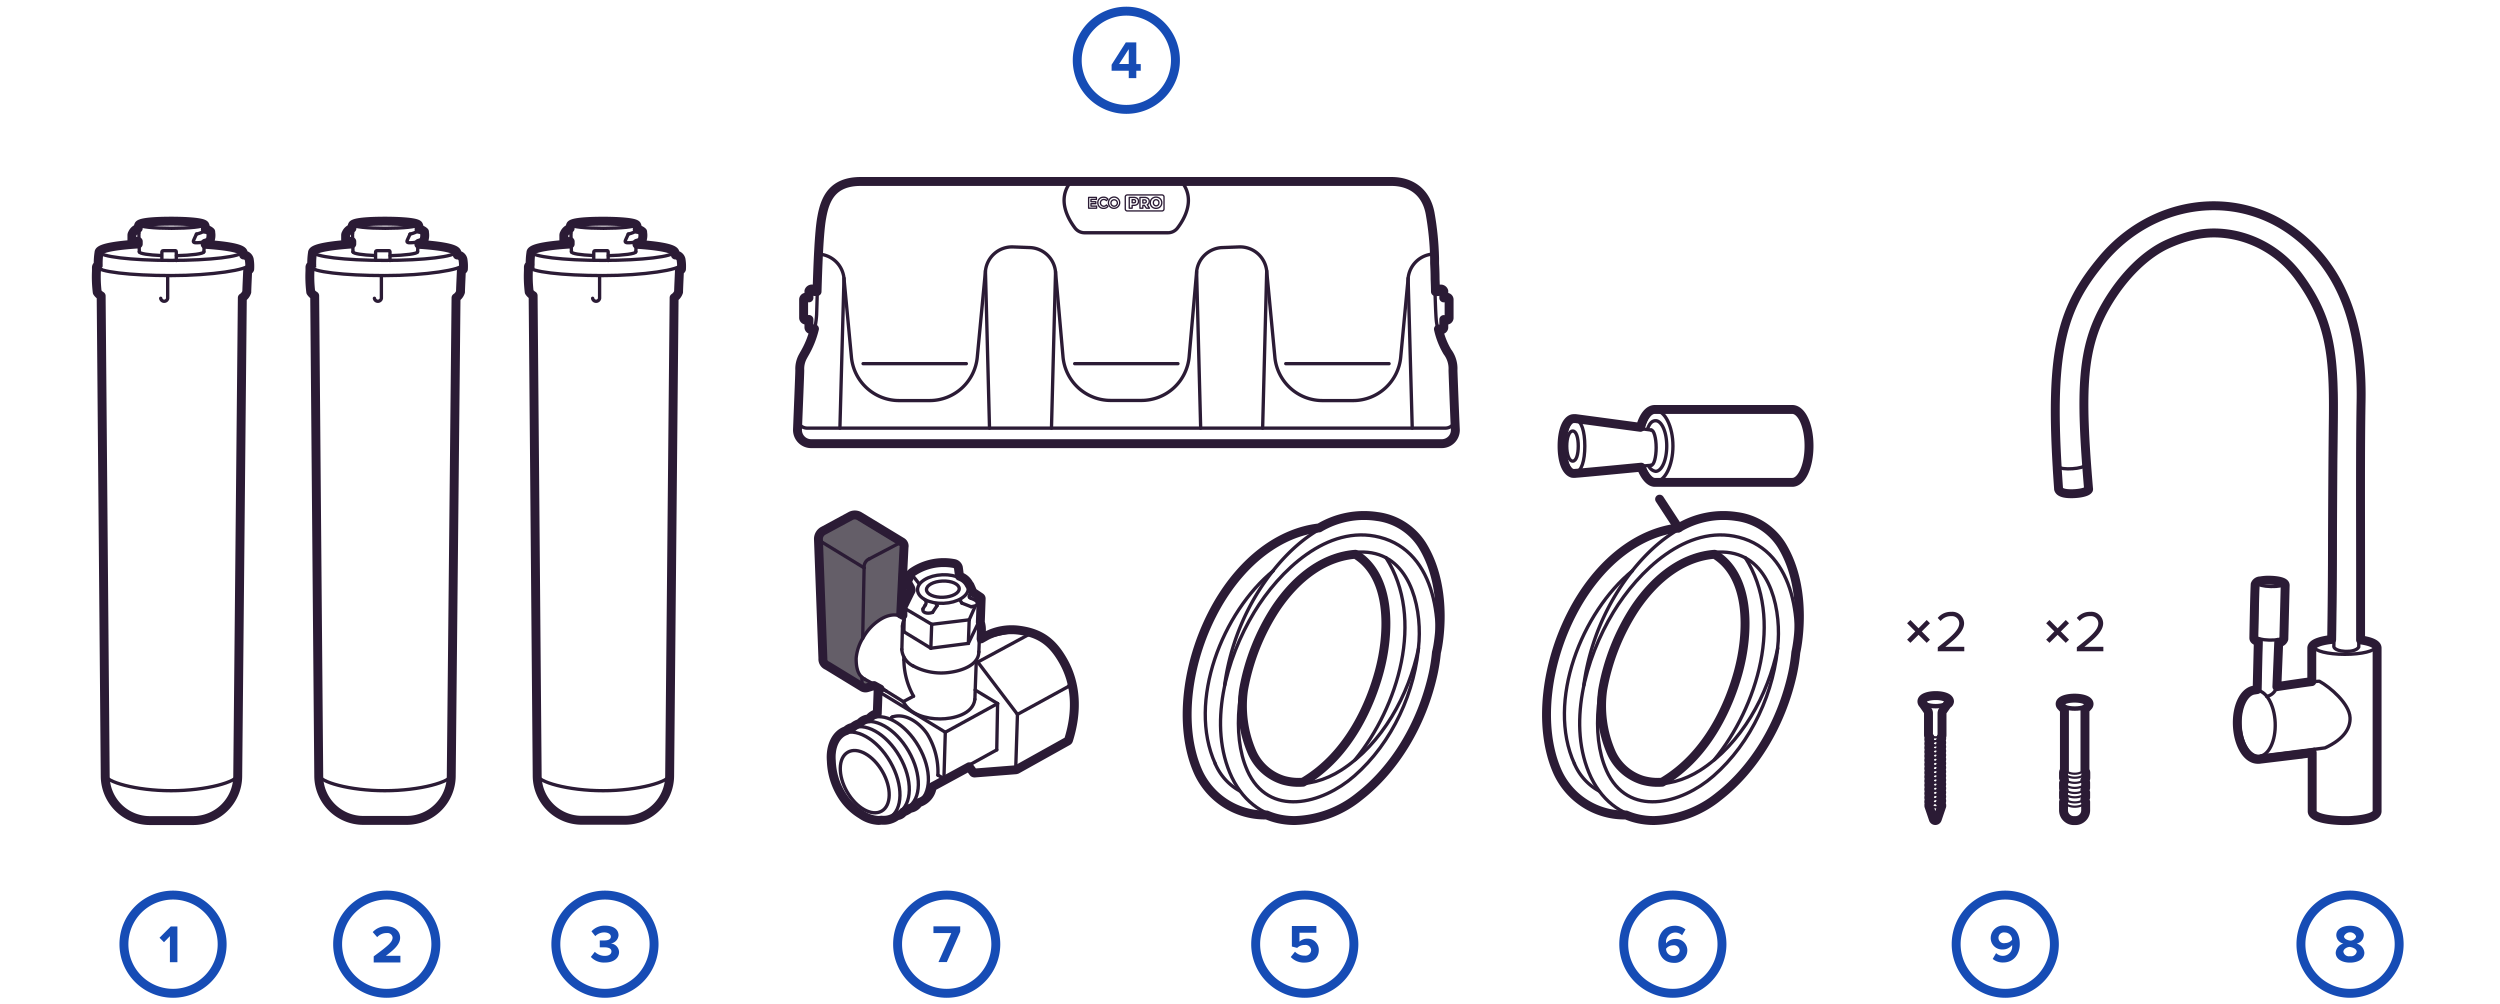 <svg id="Layer_3" data-name="Layer 3" xmlns="http://www.w3.org/2000/svg" viewBox="0 0 560 225"><defs><style>.cls-1,.cls-2,.cls-4,.cls-5,.cls-7{fill:none;stroke:#2b1b35;stroke-linecap:round;stroke-linejoin:round;}.cls-1{stroke-width:0.75px;}.cls-2{stroke-width:2px;}.cls-3{fill:#164cb5;}.cls-4{stroke-width:0.5px;}.cls-6{fill:#2b1b35;}.cls-7{stroke-width:0.3px;}.cls-8{fill:#645e68;}</style></defs><title>Complectation_big_560</title><path class="cls-1" d="M513.79,60.39c6.84,9.3,9.6,17.58,9.41,32.86-0.22,18.1-.19,41.5-0.42,51.62,0.27,1.21,4.72,1.53,5.58.09,0.17-6-.18-38.58.14-55.37,0.25-13.05-2.19-28.13-15-37.63-13.52-10-31.74-6.74-42.08,5.64"/><path class="cls-1" d="M511.34,142.78l0.3-12"/><path class="cls-1" d="M505.7,130.63c-0.14,2.65-.3,12-0.3,12"/><path class="cls-1" d="M528.39,143.34c2.22,0.28,3.74.86,3.74,1.52,0,0.94-3.08,1.71-6.88,1.71s-6.88-.77-6.88-1.71c0-.73,1.84-1.35,4.44-1.6"/><ellipse class="cls-1" cx="505.67" cy="162.04" rx="3.97" ry="7.39" transform="translate(-6.51 21.94) rotate(-2.47)"/><ellipse class="cls-1" cx="508.67" cy="130.7" rx="0.67" ry="2.97" transform="translate(365.16 635.91) rotate(-88.55)"/><path class="cls-1" d="M511.34,142.78c0,0.37-1.35.64-3,.6s-3-.38-3-0.75"/><path class="cls-1" d="M506.12,154.52l-1.16.19"/><path class="cls-1" d="M506.47,169.36l14.33-1.83c4.36-2,5.71-4.53,5.61-6.78-0.14-3.14-4.48-6.84-6.87-8.15-0.57-.05-5.84.73-9.78,1.34"/><line class="cls-1" x1="506.39" y1="143.25" x2="506.12" y2="154.76"/><path class="cls-1" d="M510.2,143.25l-0.46,11.24a2.86,2.86,0,0,1-2,1.51"/><line class="cls-1" x1="532.14" y1="144.86" x2="532.14" y2="181.39"/><line class="cls-1" x1="518.37" y1="167.84" x2="518.37" y2="181.39"/><line class="cls-1" x1="518.37" y1="144.86" x2="518.37" y2="152.7"/><path class="cls-1" d="M461.19,104.56c0.42,0.81,5.64.5,6-.45"/><path class="cls-2" d="M528.77,143.34c0-3.37,0-9.34,0-16.53,0-12.1-.07-27.15.11-36.89,0.33-17.72-4.64-30.14-15.2-37.95-13.26-9.8-31.74-7.11-42.86,6.27-8.8,10.58-11.63,19.66-10,46.62a0.36,0.36,0,0,0,0,.1c0.09,1.45.19,2.95,0.3,4.51a0.42,0.42,0,0,0,0,.06c0.13,0.53.7,0.87,1.71,1,1.6,0.22,4.61-.1,5-0.87a0.38,0.38,0,0,0,0-.22c-1.88-22.11-1.56-31.66,4-41.19,3.8-6.49,8.89-11.49,14-13.71,5.42-2.37,9.9-2.91,15-1.81a24,24,0,0,1,14,9.12c7,9.48,8,17.11,7.84,31.72-0.1,8.27-.15,17.46-0.19,26.35,0,9.06-.09,17.67-0.19,23.32-1.57.17-4.45,0.67-4.45,1.95v7.49c-1.86.23-5,.7-7.82,1.13l0.41-9.88a1.19,1.19,0,0,0,1.15-.81h0l0.3-12h0a0.59,0.59,0,0,0-.18-0.43c-0.46-.48-1.93-0.69-3.16-0.72a10.15,10.15,0,0,0-2.19.15,1.26,1.26,0,0,0-1.19.79v0h0c-0.14,2.64-.3,11.86-0.3,12h0a0.59,0.59,0,0,0,.18.42,1.9,1.9,0,0,0,.82.41l-0.26,10.73-0.8.13c-2.24.44-3.81,3.79-3.63,7.91,0.19,4.29,2.19,7.58,4.58,7.58H506a2.56,2.56,0,0,0,.45-0.06h0.07L515,169a4,4,0,0,0,.82-0.11l2.11-.27v13.1c0,1.66,4.75,2.1,7.27,2.1,0.67,0,1.51,0,2.37-.11h0.07c2.33-.22,4.83-0.78,4.83-2V145.19C532.51,144.07,530.3,143.56,528.77,143.34Z"/><g id="LWPOLYLINE"><path class="cls-1" d="M275.94,174.13c5.76,11.9,19.13,11.62,28.53,4.32,8.47-6.58,14.29-17.15,16.58-27.51,2.36-10.67.86-27.33-12-30.6-11.74-3-22.57,7.65-28.11,16.79-6.32,10.43-10.48,25.42-5,37"/></g><g id="LWPOLYLINE-2" data-name="LWPOLYLINE"><path class="cls-1" d="M279.37,172.53c-7.08-15.92,5.7-49.44,26.08-48.87,10.1,0.28,12.92,11.68,12.42,19.94-0.69,11.2-6,22.79-14.51,30.22-7.14,6.27-19.19,9.52-24-1.29"/></g><g id="LWPOLYLINE-3" data-name="LWPOLYLINE"><path class="cls-1" d="M303.53,170.18c9.63-11.72,15.73-31.59,6.92-45.28"/></g><g id="LWPOLYLINE-4" data-name="LWPOLYLINE"><path class="cls-1" d="M272.22,171.08c-6.36-14,1.7-34.05,13-43.23"/></g><g id="LWPOLYLINE-5" data-name="LWPOLYLINE"><path class="cls-1" d="M303.79,123.75c8.68,5.24,7.76,18.7,5.46,27-2.71,9.79-8.31,19.55-17.27,24.77"/></g><g id="LWPOLYLINE-6" data-name="LWPOLYLINE"><path class="cls-1" d="M277.65,177.14a12.52,12.52,0,0,1-5.44-6.07"/></g><g id="LWPOLYLINE-7" data-name="LWPOLYLINE"><path class="cls-1" d="M321.9,145.94C324,135,322,118.32,308.43,116c-12.54-2.12-23.26,9.92-28.5,19.89a53,53,0,0,0-5.61,17.57"/></g><g id="LWPOLYLINE-8" data-name="LWPOLYLINE"><path class="cls-1" d="M280,168.43a26.62,26.62,0,0,1-1.82-14.3"/></g><g id="LWPOLYLINE-9" data-name="LWPOLYLINE"><path class="cls-1" d="M317.76,145.2c-2.18,10.48-8.12,21.38-17.29,27.29C293.21,177.17,284,177,280,168.43"/></g><path class="cls-2" d="M285.75,136.31c4.95-7.39,11.23-11.64,17.85-12.15,8,4.83,7.84,17.33,5.28,26.56-1.79,6.48-6.39,18.25-17,24.49a12.45,12.45,0,0,1-4.37-.42,11.36,11.36,0,0,1-7.14-6.46h0a26.25,26.25,0,0,1-1.82-13.79A48.93,48.93,0,0,1,285.75,136.31Z"/><path class="cls-2" d="M318.5,122a14.05,14.05,0,0,0-10-6.3,19.57,19.57,0,0,0-13,2.55c-8.78,1-17.1,7.28-22.83,17.25-7,12.28-8.77,27.31-4.29,37.39h0a16.49,16.49,0,0,0,14.79,9.67h0.58a15.09,15.09,0,0,0,2.5.82,16.65,16.65,0,0,0,3.78.42,24,24,0,0,0,14.41-5.37c8.06-6.26,14.1-16.29,16.58-27.51a41.62,41.62,0,0,0,.75-4.82C321.85,146.06,325,132.35,318.5,122Z"/><ellipse class="cls-1" cx="135.19" cy="50.36" rx="7.23" ry="0.78"/><path class="cls-1" d="M142.53,54.68c5.1,0.32,8.48,1,8.48,1.72,0,1.07-7.14,1.93-16,1.93s-16-.86-16-1.93c0-.75,3.56-1.4,8.75-1.72"/><path class="cls-1" d="M132.9,57.24C130,57.12,128,56.8,128,56.41"/><path class="cls-1" d="M142.42,56.41c0,0.43-2.77.78-6.15,0.86"/><path class="cls-1" d="M150,173.58c0,1.53-7,3.54-14.9,3.54s-14.75-2-14.75-3.54"/><path class="cls-1" d="M152.47,59.32c0,1.09-8.3,2.41-17.42,2.41s-16.51-.88-16.51-2c0-.18,0-0.27.39-0.43"/><line class="cls-1" x1="118.54" y1="60.92" x2="118.54" y2="59.75"/><path class="cls-1" d="M118.54,60.52a35.13,35.13,0,0,0,.16,4.65,2.83,2.83,0,0,0,.91.81"/><path class="cls-1" d="M132.75,66.82a0.79,0.79,0,0,0,1.56,0v-5"/><path class="cls-1" d="M119.1,56.5a26.86,26.86,0,0,0-.16,3.68"/><path class="cls-1" d="M151.11,57.13a1.15,1.15,0,0,1,1.24.85,10.12,10.12,0,0,1,.11,2,2.07,2.07,0,0,0-.47.5c0,0.19-.16,4.09-0.19,4.68a2.57,2.57,0,0,1-.93,1.18"/><path class="cls-1" d="M128,50.36c-0.25.09,0,6.06,0,6.06"/><path class="cls-1" d="M142.49,54.23c0,1.19-.07,2.18-0.07,2.18"/><path class="cls-1" d="M142.42,50.36a5.06,5.06,0,0,1,.11,1.39"/><path class="cls-1" d="M133,58.32s0-1.51,0-1.81,0.08-.35.47-0.36c0.65,0,2,0,2.38,0s0.36,0,.38.39c0,0.68,0,1.82,0,1.82"/><path class="cls-1" d="M127.85,52.17h-1.09c-0.25,0-.29.15-0.3,0.42s0,0.77,0,.92,0.12,0.24.5,0.24h0.89"/><path class="cls-1" d="M126.56,52.22a1.87,1.87,0,0,1,1.28-1.08"/><path class="cls-1" d="M140.73,52.44c1.68-.4,2-0.91,2-1.07"/><path class="cls-1" d="M140.73,52.44c-0.19.43-.42,0.9-0.58,1.28-0.1.23-.36,0.74,0.74,0.65a5.76,5.76,0,0,0,2.74-.7,4.83,4.83,0,0,0,.13-1.77"/><path class="cls-2" d="M151,66.7a2.49,2.49,0,0,0,1-1.3c0-.59.19-4.49,0.19-4.67a0.83,0.83,0,0,1,.18-0.16,0.75,0.75,0,0,0,.28-0.28,9.21,9.21,0,0,0-.1-2.17,1.3,1.3,0,0,0-1.26-1,2.93,2.93,0,0,0-.09-0.48,0.34,0.34,0,0,0,0,0c0-1.18-5.27-1.7-8.52-1.91V54.48a2.92,2.92,0,0,0,1.07-.47,3.38,3.38,0,0,0,.2-1.93h0a0.36,0.36,0,0,0,0-.15,2,2,0,0,0-1.21-.55,1.48,1.48,0,0,0-.16-1c-0.63-.78-6.19-0.83-7.36-0.83s-6.78,0-7.37.84a1.51,1.51,0,0,0-.14.77,2.06,2.06,0,0,0-1.29,1.15,0.73,0.73,0,0,0-.12.44c0,0.34,0,.78,0,0.93a0.58,0.58,0,0,0,.7.42h0.72c0,0.18,0,.36,0,0.56-3.35.21-8.79,0.73-8.79,1.91a0.33,0.33,0,0,0,0,0,15.75,15.75,0,0,0-.17,2.75,0.56,0.56,0,0,0-.4.55v0.77a28.58,28.58,0,0,0,.18,4.75,2.71,2.71,0,0,0,.88.83l0.91,107.62a10,10,0,0,0,10,9.9H140a10,10,0,0,0,10-9.88Zm-32.29-6.82v0.07h0A0.27,0.27,0,0,1,118.74,59.88Z"/><ellipse class="cls-1" cx="86.31" cy="50.36" rx="7.23" ry="0.78"/><path class="cls-1" d="M93.64,54.68c5.1,0.32,8.48,1,8.48,1.72,0,1.07-7.14,1.93-16,1.93s-16-.86-16-1.93c0-.75,3.56-1.4,8.75-1.72"/><path class="cls-1" d="M84,57.24c-2.87-.11-4.95-0.44-4.95-0.83"/><path class="cls-1" d="M93.54,56.41c0,0.43-2.77.78-6.15,0.86"/><path class="cls-1" d="M101.1,173.58c0,1.53-7,3.54-14.9,3.54s-14.75-2-14.75-3.54"/><path class="cls-1" d="M103.59,59.32c0,1.09-8.3,2.41-17.42,2.41s-16.51-.88-16.51-2c0-.18,0-0.27.39-0.43"/><line class="cls-1" x1="69.66" y1="60.92" x2="69.66" y2="59.75"/><path class="cls-1" d="M69.66,60.52a35.13,35.13,0,0,0,.16,4.65,2.83,2.83,0,0,0,.91.81"/><path class="cls-1" d="M83.87,66.82a0.79,0.79,0,0,0,1.56,0v-5"/><path class="cls-1" d="M70.22,56.5a26.86,26.86,0,0,0-.16,3.68"/><path class="cls-1" d="M102.23,57.13a1.15,1.15,0,0,1,1.24.85,10.12,10.12,0,0,1,.11,2,2.07,2.07,0,0,0-.47.5c0,0.19-.16,4.09-0.19,4.68a2.57,2.57,0,0,1-.93,1.18"/><path class="cls-1" d="M79.07,50.36c-0.25.09,0,6.06,0,6.06"/><path class="cls-1" d="M93.61,54.23c0,1.19-.07,2.18-0.07,2.18"/><path class="cls-1" d="M93.54,50.36a5.06,5.06,0,0,1,.11,1.39"/><path class="cls-1" d="M84.13,58.32s0-1.51,0-1.81,0.08-.35.47-0.36c0.65,0,2,0,2.38,0s0.36,0,.38.39c0,0.68,0,1.82,0,1.82"/><path class="cls-1" d="M79,52.17H77.87c-0.25,0-.29.15-0.3,0.42s0,0.77,0,.92,0.12,0.24.5,0.24H79"/><path class="cls-1" d="M77.68,52.22A1.87,1.87,0,0,1,79,51.14"/><path class="cls-1" d="M91.85,52.44c1.68-.4,2-0.91,2-1.07"/><path class="cls-1" d="M91.85,52.44c-0.19.43-.42,0.9-0.58,1.28-0.1.23-.36,0.74,0.74,0.65a5.76,5.76,0,0,0,2.74-.7,4.83,4.83,0,0,0,.13-1.77"/><path class="cls-2" d="M102.15,66.7a2.49,2.49,0,0,0,1-1.3c0-.59.19-4.49,0.19-4.67a0.83,0.83,0,0,1,.18-0.16,0.75,0.75,0,0,0,.28-0.28,9.21,9.21,0,0,0-.1-2.17,1.3,1.3,0,0,0-1.26-1,2.93,2.93,0,0,0-.09-0.48,0.34,0.34,0,0,0,0,0c0-1.18-5.27-1.7-8.52-1.91V54.48A2.92,2.92,0,0,0,94.88,54a3.38,3.38,0,0,0,.2-1.93h0a0.37,0.37,0,0,0,0-.15,2,2,0,0,0-1.21-.55,1.49,1.49,0,0,0-.16-1c-0.63-.78-6.19-0.83-7.36-0.83s-6.78,0-7.37.84a1.51,1.51,0,0,0-.15.77,2.06,2.06,0,0,0-1.29,1.15,0.73,0.73,0,0,0-.12.44c0,0.34,0,.78,0,0.93a0.58,0.58,0,0,0,.7.42H78.8c0,0.18,0,.36,0,0.56C75.46,54.9,70,55.43,70,56.6a0.33,0.33,0,0,0,0,0,15.74,15.74,0,0,0-.17,2.75,0.56,0.56,0,0,0-.4.55v0.77a28.58,28.58,0,0,0,.18,4.75,2.71,2.71,0,0,0,.88.83l0.91,107.62a10,10,0,0,0,10,9.9h9.68a10,10,0,0,0,10-9.88ZM69.86,59.88v0.07h0A0.29,0.29,0,0,1,69.86,59.88Z"/><ellipse class="cls-1" cx="38.44" cy="50.36" rx="7.23" ry="0.78"/><path class="cls-1" d="M45.78,54.68c5.1,0.32,8.48,1,8.48,1.72,0,1.07-7.14,1.93-16,1.93s-16-.86-16-1.93c0-.75,3.56-1.4,8.75-1.72"/><path class="cls-1" d="M36.15,57.24c-2.87-.11-4.95-0.44-4.95-0.83"/><path class="cls-1" d="M45.67,56.41c0,0.43-2.77.78-6.15,0.86"/><path class="cls-1" d="M53.23,173.58c0,1.53-7,3.54-14.9,3.54s-14.75-2-14.75-3.54"/><path class="cls-1" d="M55.73,59.32c0,1.09-8.3,2.41-17.42,2.41s-16.51-.88-16.51-2c0-.18,0-0.27.39-0.43"/><line class="cls-1" x1="21.79" y1="60.92" x2="21.79" y2="59.75"/><path class="cls-1" d="M21.79,60.52A35.13,35.13,0,0,0,22,65.17a2.83,2.83,0,0,0,.91.81"/><path class="cls-1" d="M36,66.82a0.79,0.79,0,0,0,1.56,0v-5"/><path class="cls-1" d="M22.35,56.5a26.86,26.86,0,0,0-.16,3.68"/><path class="cls-1" d="M54.36,57.13A1.15,1.15,0,0,1,55.6,58a10.12,10.12,0,0,1,.11,2,2.07,2.07,0,0,0-.47.5c0,0.19-.16,4.09-0.19,4.68a2.56,2.56,0,0,1-.93,1.18"/><path class="cls-1" d="M31.21,50.36c-0.24.09,0,6.06,0,6.06"/><path class="cls-1" d="M45.74,54.23c0,1.19-.07,2.18-0.07,2.18"/><path class="cls-1" d="M45.67,50.36a5.06,5.06,0,0,1,.11,1.39"/><path class="cls-1" d="M36.26,58.32s0-1.51,0-1.81,0.08-.35.47-0.36c0.65,0,2,0,2.38,0s0.36,0,.38.39c0,0.68,0,1.82,0,1.82"/><path class="cls-1" d="M31.1,52.17H30c-0.25,0-.29.15-0.3,0.42s0,0.77,0,.92,0.12,0.24.5,0.24H31.1"/><path class="cls-1" d="M29.81,52.22a1.87,1.87,0,0,1,1.28-1.08"/><path class="cls-1" d="M44,52.44c1.68-.4,2-0.91,2-1.07"/><path class="cls-1" d="M44,52.44c-0.19.43-.42,0.9-0.58,1.28-0.1.23-.36,0.74,0.74,0.65a5.76,5.76,0,0,0,2.74-.7A4.83,4.83,0,0,0,47,51.89"/><path class="cls-2" d="M54.28,66.7a2.49,2.49,0,0,0,1-1.3c0-.59.19-4.49,0.19-4.67a0.82,0.82,0,0,1,.18-0.16,0.75,0.75,0,0,0,.28-0.28,9.21,9.21,0,0,0-.1-2.17,1.3,1.3,0,0,0-1.26-1,2.93,2.93,0,0,0-.09-0.48,0.34,0.34,0,0,0,0,0c0-1.18-5.27-1.7-8.52-1.91V54.48A2.92,2.92,0,0,0,47,54a3.38,3.38,0,0,0,.2-1.93h0a0.37,0.37,0,0,0,0-.15A2,2,0,0,0,46,51.37a1.49,1.49,0,0,0-.16-1c-0.63-.78-6.19-0.83-7.36-0.83s-6.78,0-7.37.84a1.52,1.52,0,0,0-.15.77,2.06,2.06,0,0,0-1.29,1.15,0.73,0.73,0,0,0-.12.44c0,0.34,0,.78,0,0.93a0.58,0.58,0,0,0,.7.42h0.72c0,0.18,0,.36,0,0.56-3.35.21-8.79,0.73-8.79,1.91a0.33,0.33,0,0,0,0,0A15.74,15.74,0,0,0,22,59.39a0.56,0.56,0,0,0-.4.55v0.77a28.58,28.58,0,0,0,.18,4.75,2.71,2.71,0,0,0,.88.83l0.91,107.62a10,10,0,0,0,10,9.9h9.68a10,10,0,0,0,10-9.88ZM22,59.88v0.07h0A0.27,0.27,0,0,1,22,59.88Z"/><path class="cls-3" d="M212.06,201.5a10,10,0,1,1-10,10,10,10,0,0,1,10-10m0-2a12,12,0,1,0,12,12,12,12,0,0,0-12-12h0Z"/><path class="cls-3" d="M210.22,215.5l2.87-6.5h-4v-1.5h6v1.19l-3,6.81h-1.87Z"/><path class="cls-3" d="M86.63,201.5a10,10,0,1,1-10,10,10,10,0,0,1,10-10m0-2a12,12,0,1,0,12,12,12,12,0,0,0-12-12h0Z"/><path class="cls-3" d="M83.71,215.56v-1.33C87,211.81,87.94,211,87.94,210a1.14,1.14,0,0,0-1.3-1,2.86,2.86,0,0,0-2.15.92l-1-1.13a4.07,4.07,0,0,1,3.08-1.31c1.7,0,3.06,1,3.06,2.55,0,1.37-1.13,2.55-3.2,4.07h3.26v1.5h-6Z"/><path class="cls-3" d="M252.3,3.5a10,10,0,1,1-10,10,10,10,0,0,1,10-10m0-2a12,12,0,1,0,12,12,12,12,0,0,0-12-12h0Z"/><path class="cls-3" d="M252.84,17.5V15.84H249V14.5l3.18-5h2.35v4.85h1v1.5h-1V17.5h-1.7Zm0-6.49-2.16,3.33h2.16V11Z"/><path class="cls-3" d="M135.51,201.5a10,10,0,1,1-10,10,10,10,0,0,1,10-10m0-2a12,12,0,1,0,12,12,12,12,0,0,0-12-12h0Z"/><path class="cls-3" d="M132.35,214.35l0.89-1.14a3.19,3.19,0,0,0,2.21.91c1,0,1.51-.42,1.51-1s-0.49-.92-1.61-0.92l-1,0v-1.54c0.14,0,.7,0,1,0,0.89,0,1.48-.26,1.48-0.85s-0.65-.95-1.49-0.95a2.88,2.88,0,0,0-2,.83l-0.85-1.07a3.94,3.94,0,0,1,3.06-1.27c1.87,0,3,.84,3,2.17a2,2,0,0,1-1.75,1.82,2,2,0,0,1,1.87,1.92c0,1.38-1.24,2.35-3.15,2.35A4,4,0,0,1,132.35,214.35Z"/><path class="cls-3" d="M374.72,201.5a10,10,0,1,1-10,10,10,10,0,0,1,10-10m0-2a12,12,0,1,0,12,12,12,12,0,0,0-12-12h0Z"/><path class="cls-3" d="M371.46,211.51c0-2.42,1.37-4.14,3.73-4.14a3.6,3.6,0,0,1,2.36.83l-0.77,1.31a2.12,2.12,0,0,0-1.59-.62,2.09,2.09,0,0,0-2,2.27,0.81,0.81,0,0,0,0,.17,2.6,2.6,0,0,1,2.05-1,2.54,2.54,0,0,1,2.72,2.6,2.81,2.81,0,0,1-3.06,2.75C372.48,215.63,371.46,213.76,371.46,211.51Zm4.79,1.44a1.28,1.28,0,0,0-1.49-1.2,2,2,0,0,0-1.56.76,1.6,1.6,0,0,0,1.62,1.62A1.29,1.29,0,0,0,376.25,212.94Z"/><path class="cls-3" d="M292.27,201.5a10,10,0,1,1-10,10,10,10,0,0,1,10-10m0-2a12,12,0,1,0,12,12,12,12,0,0,0-12-12h0Z"/><path class="cls-3" d="M289.13,214.37l0.95-1.19a2.88,2.88,0,0,0,2.12.88,1.29,1.29,0,0,0,1.49-1.19,1.24,1.24,0,0,0-1.44-1.19,2.3,2.3,0,0,0-1.68.65l-1.19-.31v-4.59h5.49v1.5h-3.79v2a2.54,2.54,0,0,1,1.76-.67,2.5,2.5,0,0,1,2.57,2.59c0,1.7-1.27,2.77-3.2,2.77A4,4,0,0,1,289.13,214.37Z"/><path class="cls-3" d="M38.76,201.5a10,10,0,1,1-10,10,10,10,0,0,1,10-10m0-2a12,12,0,1,0,12,12,12,12,0,0,0-12-12h0Z"/><path class="cls-3" d="M38.06,215.5v-5.8l-1.33,1.36-1-1,2.52-2.53h1.49v8h-1.7Z"/><path class="cls-3" d="M449.18,201.5a10,10,0,1,1-10,10,10,10,0,0,1,10-10m0-2a12,12,0,1,0,12,12,12,12,0,0,0-12-12h0Z"/><path class="cls-3" d="M446.37,214.8l0.76-1.31a2.12,2.12,0,0,0,1.59.62,2.06,2.06,0,0,0,2-2.25v-0.18a2.65,2.65,0,0,1-2.06,1,2.55,2.55,0,0,1-2.74-2.6,2.82,2.82,0,0,1,3.07-2.75c2.42,0,3.44,1.87,3.44,4.14s-1.36,4.13-3.72,4.13A3.49,3.49,0,0,1,446.37,214.8Zm4.34-4.29a1.61,1.61,0,0,0-1.63-1.63,1.21,1.21,0,1,0,.06,2.37A2.05,2.05,0,0,0,450.71,210.51Z"/><path class="cls-3" d="M526.41,201.5a10,10,0,1,1-10,10,10,10,0,0,1,10-10m0-2a12,12,0,1,0,12,12,12,12,0,0,0-12-12h0Z"/><path class="cls-3" d="M523.2,213.41a2.3,2.3,0,0,1,1.71-2.05,2,2,0,0,1-1.58-1.88c0-1.5,1.59-2.11,3.08-2.11s3.08,0.61,3.08,2.11a2,2,0,0,1-1.6,1.88,2.31,2.31,0,0,1,1.73,2.05c0,1.49-1.54,2.22-3.21,2.22S523.2,214.91,523.2,213.41Zm4.7-.22c0-.67-1-1-1.49-1.07s-1.49.4-1.49,1.07a1.26,1.26,0,0,0,1.49,1A1.28,1.28,0,0,0,527.9,213.2Zm-0.14-3.45a1.46,1.46,0,0,0-2.7,0c0,0.6.86,0.88,1.36,0.95S527.75,210.34,527.75,209.74Z"/><path class="cls-4" d="M433.9,179.88a0.92,0.92,0,0,1,.93.47,1.81,1.81,0,0,1-2.45,0,0.69,0.69,0,0,1,.65-0.42"/><path class="cls-5" d="M432.38,180.34l1.07,3.07a0.16,0.16,0,0,0,.31,0l1.07-3.07"/><path class="cls-5" d="M462.58,180.7v0.81a2,2,0,0,0,2,2h0.33a2,2,0,0,0,2.05-2V180.7"/><line class="cls-5" x1="466.93" y1="179.64" x2="466.93" y2="180.78"/><line class="cls-5" x1="462.58" y1="179.64" x2="462.58" y2="180.78"/><path class="cls-6" d="M429.75,142.2L427.93,144l-0.74-.71,1.83-1.85-1.83-1.83,0.74-.73,1.82,1.85,1.83-1.85,0.73,0.73-1.83,1.83,1.83,1.85-0.73.71Z"/><path class="cls-6" d="M434.06,145.81V145c3.12-2.46,4.81-3.9,4.81-5.39a1.62,1.62,0,0,0-1.81-1.59,2.9,2.9,0,0,0-2.35,1.09l-0.66-.69a3.75,3.75,0,0,1,3-1.37,2.64,2.64,0,0,1,2.91,2.55c0,1.77-1.79,3.38-4.21,5.29H440v1h-6Z"/><path class="cls-6" d="M460.9,142.2L459.08,144l-0.74-.71,1.83-1.85-1.83-1.83,0.74-.73,1.82,1.85,1.83-1.85,0.73,0.73-1.83,1.83,1.83,1.85-0.73.71Z"/><path class="cls-6" d="M465.21,145.81V145c3.12-2.46,4.81-3.9,4.81-5.39a1.62,1.62,0,0,0-1.81-1.59,2.9,2.9,0,0,0-2.35,1.09l-0.66-.69a3.75,3.75,0,0,1,3-1.37,2.64,2.64,0,0,1,2.91,2.55c0,1.77-1.79,3.38-4.21,5.29h4.25v1h-6Z"/><path class="cls-2" d="M436.69,157.13c0-1.76-6.18-1.76-6.18,0a0.81,0.81,0,0,0,.28.59l1,1.44a1,1,0,0,1,.19.59v4.93a0.59,0.59,0,0,0,.31.49,0.59,0.59,0,0,0-.24.52,0.56,0.56,0,0,0,.26.39,0.6,0.6,0,0,0-.26.54,0.56,0.56,0,0,0,.26.39,0.6,0.6,0,0,0-.26.54,0.56,0.56,0,0,0,.26.39,0.6,0.6,0,0,0-.26.54,0.56,0.56,0,0,0,.26.39,0.6,0.6,0,0,0-.26.54,0.56,0.56,0,0,0,.26.39,0.6,0.6,0,0,0-.26.54,0.56,0.56,0,0,0,.26.39,0.6,0.6,0,0,0-.26.54,0.56,0.56,0,0,0,.26.39,0.6,0.6,0,0,0-.26.54,0.56,0.56,0,0,0,.26.39,0.6,0.6,0,0,0-.26.54,0.56,0.56,0,0,0,.26.39,0.6,0.6,0,0,0-.26.54,0.56,0.56,0,0,0,.26.39,0.6,0.6,0,0,0-.26.54,0.56,0.56,0,0,0,.26.39,0.6,0.6,0,0,0-.26.54,0.56,0.56,0,0,0,.26.39,0.6,0.6,0,0,0-.26.54,0.56,0.56,0,0,0,.26.39,0.6,0.6,0,0,0-.26.54,0.56,0.56,0,0,0,.26.39,0.6,0.6,0,0,0-.26.54,0.56,0.56,0,0,0,.26.39,0.6,0.6,0,0,0-.26.54,0.53,0.53,0,0,0,.18.33,0.57,0.57,0,0,0-.16.26,0.29,0.29,0,0,0,0,.13h0a0.47,0.47,0,0,0,0,.07,0.3,0.3,0,0,0,0,0h0a0.5,0.5,0,0,0,0,.12l1,2.94a0.46,0.46,0,0,0,.44.31h0a0.46,0.46,0,0,0,.44-0.31l1-2.94a0.5,0.5,0,0,0,0-.12h0a0.27,0.27,0,0,0,0,0,0.47,0.47,0,0,0,0-.06h0v0a0.62,0.62,0,0,0-.33-0.47,0.63,0.63,0,0,0,.32-0.58,0.55,0.55,0,0,0-.26-0.39,0.6,0.6,0,0,0,.26-0.54,0.55,0.55,0,0,0-.26-0.39,0.6,0.6,0,0,0,.26-0.54,0.55,0.55,0,0,0-.26-0.39,0.6,0.6,0,0,0,.26-0.54,0.55,0.55,0,0,0-.26-0.39,0.6,0.6,0,0,0,.26-0.54,0.55,0.55,0,0,0-.26-0.39,0.6,0.6,0,0,0,.26-0.54,0.55,0.55,0,0,0-.26-0.39,0.59,0.59,0,0,0,.26-0.54,0.55,0.55,0,0,0-.26-0.39,0.6,0.6,0,0,0,.26-0.54,0.55,0.55,0,0,0-.26-0.39,0.6,0.6,0,0,0,.26-0.54,0.55,0.55,0,0,0-.26-0.39,0.6,0.6,0,0,0,.26-0.54,0.55,0.55,0,0,0-.26-0.39,0.6,0.6,0,0,0,.26-0.54,0.55,0.55,0,0,0-.26-0.39,0.59,0.59,0,0,0,.26-0.54,0.55,0.55,0,0,0-.26-0.39,0.6,0.6,0,0,0,.26-0.54,0.55,0.55,0,0,0-.26-0.39,0.6,0.6,0,0,0,.26-0.54,0.55,0.55,0,0,0-.26-0.39,0.59,0.59,0,0,0,.26-0.54,0.55,0.55,0,0,0-.26-0.39,0.6,0.6,0,0,0,.26-0.54,0.52,0.52,0,0,0-.11-0.26,0.53,0.53,0,0,0,.18-0.39v-4.93a1,1,0,0,1,.19-0.59l1-1.43A0.81,0.81,0,0,0,436.69,157.13Z"/><path class="cls-2" d="M467,159l0.72-.79h0a0.75,0.75,0,0,0,.23-0.52c0-1.74-6.48-1.74-6.48,0a0.75,0.75,0,0,0,.24.53h0l0.72,0.79v13.56h0a0.93,0.93,0,0,0-.2.55v1.14a0.85,0.85,0,0,1,0,1.14v1.14a0.87,0.87,0,0,0,.16.48,0.88,0.88,0,0,0-.16.49v1.14a0.83,0.83,0,0,1,0,1v1.87a2.32,2.32,0,0,0,2.26,2.3h0.39a2.31,2.31,0,0,0,2.31-2.31v-1.87a0.81,0.81,0,0,1,0-1v-1.14a0.81,0.81,0,0,1,0-1v-1.14a0.9,0.9,0,0,0-.19-0.54l0,0a0.9,0.9,0,0,0,.22-0.57v-1.14a0.89,0.89,0,0,0-.19-0.54h0V159Z"/><ellipse class="cls-5" cx="433.6" cy="157.14" rx="2.79" ry="1.04"/><path class="cls-4" d="M434.89,164.69a2,2,0,0,1-2.57,0"/><path class="cls-4" d="M434.39,165.07a0.48,0.48,0,0,1,.43.3,1.81,1.81,0,0,1-2.43.3,0.79,0.79,0,0,1,.71-0.53"/><path class="cls-4" d="M433.94,166a0.85,0.85,0,0,1,.88.35,1.81,1.81,0,0,1-2.43.3,0.94,0.94,0,0,1,.88-0.58"/><path class="cls-4" d="M433.94,166.88a0.84,0.84,0,0,1,.88.35,1.81,1.81,0,0,1-2.43.3,0.94,0.94,0,0,1,.88-0.58"/><path class="cls-4" d="M433.94,167.81a0.84,0.84,0,0,1,.88.35,1.81,1.81,0,0,1-2.43.3,0.94,0.94,0,0,1,.88-0.58"/><path class="cls-4" d="M433.94,168.74a0.84,0.84,0,0,1,.88.35,1.81,1.81,0,0,1-2.43.3,0.94,0.94,0,0,1,.88-0.58"/><path class="cls-4" d="M433.94,169.66a0.84,0.84,0,0,1,.88.35,1.81,1.81,0,0,1-2.43.3,0.94,0.94,0,0,1,.88-0.58"/><path class="cls-4" d="M433.94,170.59a0.84,0.84,0,0,1,.87.35,1.81,1.81,0,0,1-2.43.3,0.94,0.94,0,0,1,.88-0.58"/><path class="cls-4" d="M434,171.52a0.83,0.83,0,0,1,.87.35,1.81,1.81,0,0,1-2.43.3,0.94,0.94,0,0,1,.88-0.58"/><path class="cls-4" d="M433.94,172.44a0.84,0.84,0,0,1,.88.35,1.81,1.81,0,0,1-2.43.3,0.94,0.94,0,0,1,.88-0.58"/><path class="cls-4" d="M433.94,173.37a0.84,0.84,0,0,1,.88.35,1.81,1.81,0,0,1-2.43.3,0.94,0.94,0,0,1,.88-0.58"/><path class="cls-4" d="M434,174.3a0.83,0.83,0,0,1,.87.35,1.81,1.81,0,0,1-2.43.3,0.94,0.94,0,0,1,.88-0.58"/><path class="cls-4" d="M433.94,175.23a0.84,0.84,0,0,1,.88.35,1.81,1.81,0,0,1-2.43.3,0.94,0.94,0,0,1,.88-0.58"/><path class="cls-4" d="M433.94,176.15a0.85,0.85,0,0,1,.88.35,1.81,1.81,0,0,1-2.43.3,0.94,0.94,0,0,1,.88-0.58"/><path class="cls-4" d="M434,177.08a0.83,0.83,0,0,1,.87.35,1.81,1.81,0,0,1-2.43.3,0.94,0.94,0,0,1,.88-0.58"/><path class="cls-4" d="M433.94,178a0.84,0.84,0,0,1,.88.35,1.81,1.81,0,0,1-2.43.3,0.94,0.94,0,0,1,.88-0.58"/><path class="cls-4" d="M434,178.94a0.83,0.83,0,0,1,.86.35,1.81,1.81,0,0,1-2.43.3,0.94,0.94,0,0,1,.88-0.58"/><path class="cls-5" d="M432.32,164.69v-4.93a1.31,1.31,0,0,0-.25-0.77L431,157.53"/><path class="cls-5" d="M434.88,164.69v-4.93a1.31,1.31,0,0,1,.25-0.77l1.05-1.46"/><ellipse class="cls-5" cx="464.75" cy="157.7" rx="2.94" ry="1.02"/><path class="cls-4" d="M466.8,172.79a0.6,0.6,0,0,1,.13.36c0,0.58-1,1.06-2.17,1.06s-2.17-.47-2.17-1.06a0.64,0.64,0,0,1,.2-0.44"/><path class="cls-4" d="M466.93,174.3c0,0.58-1,1.06-2.17,1.06s-2.17-.47-2.17-1.06"/><path class="cls-4" d="M466.73,172.32c0,0.53-.89,1-2,1s-2-.43-2-1"/><line class="cls-5" x1="462.77" y1="172.59" x2="462.77" y2="158.92"/><line class="cls-5" x1="466.73" y1="158.92" x2="466.73" y2="172.68"/><line class="cls-5" x1="466.93" y1="173.16" x2="466.93" y2="174.3"/><line class="cls-5" x1="462.58" y1="173.16" x2="462.58" y2="174.3"/><path class="cls-4" d="M466.8,175.07a0.6,0.6,0,0,1,.13.36c0,0.58-1,1.06-2.17,1.06s-2.17-.47-2.17-1.06a0.64,0.64,0,0,1,.2-0.44"/><path class="cls-4" d="M466.93,176.57c0,0.58-1,1.06-2.17,1.06s-2.17-.47-2.17-1.06"/><line class="cls-5" x1="466.93" y1="175.43" x2="466.93" y2="176.57"/><line class="cls-5" x1="462.58" y1="175.43" x2="462.58" y2="176.57"/><path class="cls-4" d="M466.8,177.18a0.6,0.6,0,0,1,.13.36c0,0.58-1,1.06-2.17,1.06s-2.17-.47-2.17-1.06a0.64,0.64,0,0,1,.2-0.44"/><path class="cls-4" d="M466.93,178.68c0,0.58-1,1.06-2.17,1.06s-2.17-.47-2.17-1.06"/><line class="cls-5" x1="466.93" y1="177.54" x2="466.93" y2="178.68"/><line class="cls-5" x1="462.58" y1="177.54" x2="462.58" y2="178.68"/><path class="cls-4" d="M466.8,179.28a0.6,0.6,0,0,1,.13.36c0,0.58-1,1.06-2.17,1.06s-2.17-.47-2.17-1.06a0.64,0.64,0,0,1,.2-0.44"/><line class="cls-5" x1="461.98" y1="158.05" x2="462.77" y2="158.92"/><line class="cls-5" x1="466.73" y1="158.92" x2="467.53" y2="158.04"/><line class="cls-1" x1="182.36" y1="65.4" x2="183.09" y2="65.4"/><line class="cls-1" x1="322.12" y1="65.4" x2="321.48" y2="65.4"/><path class="cls-1" d="M181.7,99.39a3,3,0,0,1-3-3.1c0.18-4.5.49-12.41,0.51-13.28a5.81,5.81,0,0,1,.65-3,20.07,20.07,0,0,0,3.06-9.49c0.18-4.95.39-17.37,1.21-21.73s2.49-8,8.67-8H311.64c4.47,0,7.77,2.45,8.62,7.11a73.78,73.78,0,0,1,1,11.13c0.11,2.52.25,11.57,0.53,13.23a19.65,19.65,0,0,0,2.36,6.64,6.37,6.37,0,0,1,1.25,4.26c0,1.09.32,8.79,0.48,13.2a3,3,0,0,1-3,3.09H181.7Z"/><path class="cls-7" d="M260.29,47.25h-7.78a0.45,0.45,0,0,1-.45-0.45V44.12a0.45,0.45,0,0,1,.45-0.45h7.78a0.45,0.45,0,0,1,.45.45V46.8a0.45,0.45,0,0,1-.45.45"/><polygon class="cls-7" points="245.64 46.18 245.64 46.63 243.85 46.63 243.85 44.22 245.6 44.22 245.6 44.67 244.38 44.67 244.38 45.19 245.46 45.19 245.46 45.62 244.38 45.62 244.38 46.18 245.64 46.18"/><path class="cls-7" d="M245.91,45.42a1.21,1.21,0,0,1,1.26-1.24,1.17,1.17,0,0,1,1,.43l-0.34.33a0.76,0.76,0,1,0-.58,1.26,0.72,0.72,0,0,0,.58-0.29l0.34,0.33a1.17,1.17,0,0,1-1,.43,1.21,1.21,0,0,1-1.25-1.24"/><path class="cls-7" d="M248.29,45.42a1.26,1.26,0,1,1,1.26,1.24,1.22,1.22,0,0,1-1.26-1.24m2,0a0.72,0.72,0,1,0-.72.77,0.72,0.72,0,0,0,.72-0.77"/><path class="cls-7" d="M254.54,44.33a0.83,0.83,0,0,1,.36.31,0.89,0.89,0,0,1,.12.47,0.88,0.88,0,0,1-.12.47,0.83,0.83,0,0,1-.36.31A1.27,1.27,0,0,1,254,46h-0.4v0.63h-0.65V44.22H254a1.29,1.29,0,0,1,.54.11m-0.28,1a0.33,0.33,0,0,0,.1-0.26,0.34,0.34,0,0,0-.1-0.26,0.44,0.44,0,0,0-.3-0.09h-0.36v0.7H254a0.45,0.45,0,0,0,.3-0.09"/><path class="cls-7" d="M256.35,46H256v0.64h-0.65V44.22h1.06a1.27,1.27,0,0,1,.54.11,0.82,0.82,0,0,1,.36.31,0.89,0.89,0,0,1,.12.47,0.86,0.86,0,0,1-.12.46,0.8,0.8,0,0,1-.33.3l0.5,0.76h-0.7Zm0.31-1.14a0.44,0.44,0,0,0-.3-0.09H256v0.7h0.36a0.44,0.44,0,0,0,.3-0.09,0.33,0.33,0,0,0,.1-0.26,0.33,0.33,0,0,0-.1-0.26"/><path class="cls-7" d="M258.29,46.51a1.17,1.17,0,0,1-.46-0.45,1.33,1.33,0,0,1,0-1.29,1.19,1.19,0,0,1,.46-0.45,1.43,1.43,0,0,1,1.32,0,1.19,1.19,0,0,1,.46.45,1.32,1.32,0,0,1,0,1.29,1.18,1.18,0,0,1-.46.45,1.42,1.42,0,0,1-1.32,0m1-.49a0.61,0.61,0,0,0,.23-0.24,0.83,0.83,0,0,0,0-.72,0.6,0.6,0,0,0-.23-0.24,0.62,0.62,0,0,0-.63,0,0.6,0.6,0,0,0-.22.24,0.82,0.82,0,0,0,0,.72,0.62,0.62,0,0,0,.86.24"/><path class="cls-1" d="M178.8,94.62a2.22,2.22,0,0,0,2,1.28h143a2.24,2.24,0,0,0,2-1.32"/><path class="cls-1" d="M183.44,56.84l1,0.23a6,6,0,0,1,4.61,5.26L190.72,80a10.74,10.74,0,0,0,10.69,9.73h6.81A10.74,10.74,0,0,0,218.91,80l1.83-19.29a6,6,0,0,1,6.18-5.4l3.82,0.15a6,6,0,0,1,5.7,5.44l1.67,19a10.74,10.74,0,0,0,10.7,9.8l6.86,0a10.74,10.74,0,0,0,10.7-9.8l1.67-19a6,6,0,0,1,5.7-5.44l3.82-.15a6,6,0,0,1,6.18,5.4L285.57,80a10.74,10.74,0,0,0,10.69,9.73h6.81A10.74,10.74,0,0,0,313.76,80l1.66-17.63A6,6,0,0,1,320,57.06l1-.23"/><path class="cls-2" d="M325.47,83.1V82.88a6.23,6.23,0,0,0-1.26-4.08,17,17,0,0,1-2-5.09,0.83,0.83,0,0,0,.53.14,0.54,0.54,0,0,0,.67-0.47v-1.8a0.86,0.86,0,0,0,.52.13h0a0.54,0.54,0,0,0,.67-0.47V67.07a0.54,0.54,0,0,0-.67-0.47h0a0.86,0.86,0,0,0-.52.13V65.22a0.71,0.71,0,0,0-1.34,0v0.1h-0.53c0-1-.05-1.94-0.08-2.82,0-1.5-.07-2.79-0.11-3.53,0-.33,0-0.69,0-1.08a66.76,66.76,0,0,0-1-10.07c-0.83-4.55-4-7.17-8.7-7.17H192.81c-6.35,0-8,3.88-8.74,8.08-0.6,3.23-.88,10.78-1.05,16.58h-0.48v-0.1a0.71,0.71,0,0,0-1.34,0v1.51a0.86,0.86,0,0,0-.52-0.13h0a0.54,0.54,0,0,0-.67.47v4.16a0.54,0.54,0,0,0,.67.47h0a0.86,0.86,0,0,0,.52-0.13v1.8a0.54,0.54,0,0,0,.67.47,0.77,0.77,0,0,0,.57-0.18,20.69,20.69,0,0,1-2.33,5.72l-0.3.55a5.81,5.81,0,0,0-.66,3v0c0,0.85-.33,8.68-0.51,13.28a3.06,3.06,0,0,0,3.06,3.18h141.2A3.05,3.05,0,0,0,326,96.3C325.82,92.71,325.51,84.25,325.47,83.1Z"/><line class="cls-1" x1="189.05" y1="62.33" x2="188.14" y2="95.9"/><line class="cls-1" x1="220.74" y1="60.68" x2="221.65" y2="95.9"/><line class="cls-1" x1="236.44" y1="60.88" x2="235.53" y2="95.9"/><line class="cls-1" x1="268.04" y1="60.86" x2="268.95" y2="95.9"/><line class="cls-1" x1="283.74" y1="60.67" x2="282.83" y2="95.9"/><line class="cls-1" x1="315.42" y1="62.32" x2="316.34" y2="95.9"/><line class="cls-1" x1="193.33" y1="81.46" x2="216.46" y2="81.46"/><line class="cls-1" x1="288.01" y1="81.46" x2="311.15" y2="81.46"/><line class="cls-1" x1="240.73" y1="81.46" x2="263.86" y2="81.46"/><path class="cls-1" d="M264.65,40.66c3.27,4,.6,8.5-0.94,10.48a2.71,2.71,0,0,1-2.15,1H243a2.71,2.71,0,0,1-2.15-1c-1.53-2-4.21-6.46-.94-10.48h24.7Z"/><polygon class="cls-8" points="196.23 153.53 193.69 154.19 184.05 148.42 183.18 119.93 191 115.35 202.07 121.6 201.67 137.62 198.05 138.26 193.82 141.76 191.67 146.93 192.63 151.65 196.23 153.53"/><g id="LWPOLYLINE-10" data-name="LWPOLYLINE"><line class="cls-1" x1="193.56" y1="127.2" x2="184.08" y2="121.41"/></g><g id="LWPOLYLINE-11" data-name="LWPOLYLINE"><path class="cls-1" d="M184.08,121.41a1,1,0,0,1-.51-0.64"/></g><g id="LWPOLYLINE-12" data-name="LWPOLYLINE"><line class="cls-1" x1="211.44" y1="174.39" x2="211.75" y2="164.02"/></g><g id="LWPOLYLINE-14" data-name="LWPOLYLINE"><line class="cls-1" x1="211.75" y1="164.02" x2="223.46" y2="157.6"/></g><g id="LWPOLYLINE-16" data-name="LWPOLYLINE"><line class="cls-1" x1="219.08" y1="148.38" x2="227.91" y2="160.02"/></g><g id="LWPOLYLINE-17" data-name="LWPOLYLINE"><line class="cls-1" x1="217.23" y1="171.34" x2="218.3" y2="172.75"/></g><g id="LWPOLYLINE-18" data-name="LWPOLYLINE"><line class="cls-1" x1="227.91" y1="160.02" x2="227.53" y2="171.85"/></g><g id="LWPOLYLINE-19" data-name="LWPOLYLINE"><line class="cls-1" x1="239.3" y1="153.78" x2="227.91" y2="160.02"/></g><g id="LWPOLYLINE-20" data-name="LWPOLYLINE"><line class="cls-1" x1="221.36" y1="142.65" x2="219.39" y2="143.8"/></g><g id="LWPOLYLINE-21" data-name="LWPOLYLINE"><line class="cls-1" x1="219.01" y1="148.31" x2="230.73" y2="141.98"/></g><g id="LWPOLYLINE-22" data-name="LWPOLYLINE"><line class="cls-1" x1="218.69" y1="148.31" x2="219.01" y2="148.31"/></g><g id="LWPOLYLINE-23" data-name="LWPOLYLINE"><path class="cls-1" d="M239.42,153.59c0.52,1,1.44,1.34,1.52,5.25"/></g><g id="LWPOLYLINE-24" data-name="LWPOLYLINE"><line class="cls-1" x1="221.36" y1="142.65" x2="221.3" y2="142.65"/></g><g id="LWPOLYLINE-25" data-name="LWPOLYLINE"><path class="cls-1" d="M208.89,137.18c-1.2.44-2.49,0-2.12-.83"/></g><g id="LWPOLYLINE-26" data-name="LWPOLYLINE"><line class="cls-1" x1="209.91" y1="135.66" x2="208.89" y2="137.18"/></g><g id="LWPOLYLINE-27" data-name="LWPOLYLINE"><line class="cls-1" x1="217.54" y1="135.91" x2="215.45" y2="135.09"/></g><g id="LWPOLYLINE-28" data-name="LWPOLYLINE"><path class="cls-1" d="M207.23,135.58a0.92,0.92,0,0,0-.12-1.3"/></g><g id="LWPOLYLINE-29" data-name="LWPOLYLINE"><path class="cls-1" d="M218.94,135c0.1,0.75-.9.81-1.4,0.89"/></g><g id="LWPOLYLINE-30" data-name="LWPOLYLINE"><line class="cls-1" x1="215.45" y1="135.09" x2="215.07" y2="134.48"/></g><g id="LWPOLYLINE-31" data-name="LWPOLYLINE"><path class="cls-1" d="M217.16,133.43a0.42,0.42,0,0,0,0,.37"/></g><g id="LWPOLYLINE-32" data-name="LWPOLYLINE"><line class="cls-1" x1="217.35" y1="133.05" x2="217.16" y2="133.43"/></g><g id="LWPOLYLINE-33" data-name="LWPOLYLINE"><line class="cls-1" x1="204.31" y1="128.79" x2="204.31" y2="128.72"/></g><g id="LWPOLYLINE-34" data-name="LWPOLYLINE"><line class="cls-1" x1="201.7" y1="121.79" x2="192.16" y2="116"/></g><g id="LWPOLYLINE-35" data-name="LWPOLYLINE"><line class="cls-1" x1="183.58" y1="120.77" x2="184.53" y2="147.55"/></g><g id="LWPOLYLINE-36" data-name="LWPOLYLINE"><path class="cls-1" d="M184.47,119.31a1.71,1.71,0,0,0-.89,1.46"/></g><g id="LWPOLYLINE-37" data-name="LWPOLYLINE"><line class="cls-1" x1="190.57" y1="116" x2="184.47" y2="119.31"/></g><g id="LWPOLYLINE-38" data-name="LWPOLYLINE"><path class="cls-1" d="M192.16,116a1.57,1.57,0,0,0-1.59,0"/></g><g id="LWPOLYLINE-39" data-name="LWPOLYLINE"><line class="cls-1" x1="185.36" y1="148.82" x2="193.37" y2="153.72"/></g><g id="LWPOLYLINE-40" data-name="LWPOLYLINE"><path class="cls-1" d="M184.53,147.55a1.63,1.63,0,0,0,.83,1.27"/></g><g id="LWPOLYLINE-41" data-name="LWPOLYLINE"><line class="cls-1" x1="219.26" y1="146.02" x2="219.45" y2="141.13"/></g><g id="LWPOLYLINE-42" data-name="LWPOLYLINE"><line class="cls-1" x1="202.15" y1="140.17" x2="202.02" y2="145.45"/></g><g id="LWPOLYLINE-43" data-name="LWPOLYLINE"><line class="cls-1" x1="218.37" y1="156.65" x2="218.69" y2="147.97"/></g><g id="LWPOLYLINE-44" data-name="LWPOLYLINE"><line class="cls-1" x1="202.47" y1="147.23" x2="202.47" y2="147.8"/></g><g id="LWPOLYLINE-45" data-name="LWPOLYLINE"><line class="cls-1" x1="202.53" y1="138.52" x2="202.09" y2="138.26"/></g><g id="LWPOLYLINE-46" data-name="LWPOLYLINE"><line class="cls-1" x1="193.69" y1="152.13" x2="198.54" y2="154.8"/></g><g id="LWPOLYLINE-47" data-name="LWPOLYLINE"><line class="cls-1" x1="199.92" y1="160.59" x2="199.67" y2="160.72"/></g><g id="LWPOLYLINE-48" data-name="LWPOLYLINE"><line class="cls-1" x1="208.49" y1="176.06" x2="211.63" y2="174.39"/></g><g id="LWPOLYLINE-49" data-name="LWPOLYLINE"><line class="cls-1" x1="211.63" y1="174.39" x2="223.27" y2="167.97"/></g><g id="LWPOLYLINE-50" data-name="LWPOLYLINE"><path class="cls-1" d="M202.15,138.33c-1.39-1.07-3.42-.49-4.77.32a11.29,11.29,0,0,0-3.92,4,10.45,10.45,0,0,0-1.68,4.8c0,1.68.18,3.78,1.91,4.66"/></g><g id="LWPOLYLINE-51" data-name="LWPOLYLINE"><line class="cls-1" x1="223.27" y1="167.97" x2="223.46" y2="157.6"/></g><g id="LWPOLYLINE-52" data-name="LWPOLYLINE"><line class="cls-1" x1="196.93" y1="154.93" x2="196.74" y2="160.27"/></g><g id="LWPOLYLINE-53" data-name="LWPOLYLINE"><path class="cls-1" d="M227.28,172h0.19"/></g><g id="LWPOLYLINE-54" data-name="LWPOLYLINE"><line class="cls-1" x1="218.3" y1="172.75" x2="227.28" y2="172.04"/></g><g id="LWPOLYLINE-55" data-name="LWPOLYLINE"><line class="cls-1" x1="227.47" y1="172.04" x2="238.98" y2="165.62"/></g><g id="LWPOLYLINE-56" data-name="LWPOLYLINE"><line class="cls-1" x1="221.3" y1="142.65" x2="219.39" y2="143.73"/></g><g id="LWPOLYLINE-57" data-name="LWPOLYLINE"><line class="cls-1" x1="221.36" y1="142.65" x2="221.3" y2="142.65"/></g><g id="LWPOLYLINE-58" data-name="LWPOLYLINE"><line class="cls-1" x1="207.23" y1="135.58" x2="206.77" y2="136.35"/></g><g id="LWPOLYLINE-59" data-name="LWPOLYLINE"><line class="cls-1" x1="209.91" y1="135.66" x2="209.68" y2="135.25"/></g><g id="LWPOLYLINE-60" data-name="LWPOLYLINE"><path class="cls-1" d="M218.94,135a1.09,1.09,0,0,0-.57-0.64"/></g><g id="LWPOLYLINE-61" data-name="LWPOLYLINE"><line class="cls-1" x1="218.37" y1="134.38" x2="217.48" y2="134"/></g><g id="LWPOLYLINE-62" data-name="LWPOLYLINE"><path class="cls-1" d="M217.48,134a0.39,0.39,0,0,1-.32-0.32"/></g><g id="LWPOLYLINE-63" data-name="LWPOLYLINE"><line class="cls-1" x1="217.61" y1="132.86" x2="216.91" y2="131.27"/></g><g id="LWPOLYLINE-64" data-name="LWPOLYLINE"><line class="cls-1" x1="204.31" y1="128.72" x2="203.74" y2="130.25"/></g><g id="LWPOLYLINE-65" data-name="LWPOLYLINE"><path class="cls-1" d="M193.12,153.53a0.75,0.75,0,0,0,.7.25"/></g><g id="LWPOLYLINE-66" data-name="LWPOLYLINE"><line class="cls-1" x1="193.56" y1="127.2" x2="193.24" y2="143.03"/></g><g id="LWPOLYLINE-67" data-name="LWPOLYLINE"><line class="cls-1" x1="193.05" y1="151.69" x2="193.11" y2="153.46"/></g><g id="LWPOLYLINE-68" data-name="LWPOLYLINE"><path class="cls-1" d="M194.77,125.16a2,2,0,0,0-1.21,2"/></g><g id="LWPOLYLINE-69" data-name="LWPOLYLINE"><line class="cls-1" x1="201.32" y1="121.72" x2="194.77" y2="125.16"/></g><g id="LWPOLYLINE-70" data-name="LWPOLYLINE"><path class="cls-1" d="M202,122.61a0.71,0.71,0,0,0-.7-0.89"/></g><g id="LWPOLYLINE-71" data-name="LWPOLYLINE"><line class="cls-1" x1="201.27" y1="137.74" x2="202.02" y2="122.61"/></g><g id="LWPOLYLINE-72" data-name="LWPOLYLINE"><path class="cls-1" d="M193.82,153.78a9.29,9.29,0,0,0,1.84-.57"/></g><g id="LWPOLYLINE-73" data-name="LWPOLYLINE"><line class="cls-1" x1="216.91" y1="144.12" x2="217.1" y2="138.84"/></g><g id="LWPOLYLINE-74" data-name="LWPOLYLINE"><line class="cls-1" x1="208.51" y1="145.2" x2="216.91" y2="144.12"/></g><g id="LWPOLYLINE-75" data-name="LWPOLYLINE"><line class="cls-1" x1="208.51" y1="145.2" x2="208.7" y2="139.85"/></g><g id="LWPOLYLINE-76" data-name="LWPOLYLINE"><line class="cls-1" x1="208.7" y1="139.85" x2="217.1" y2="138.84"/></g><g id="LWPOLYLINE-77" data-name="LWPOLYLINE"><line class="cls-1" x1="204.5" y1="132.35" x2="202.59" y2="136.23"/></g><g id="LWPOLYLINE-78" data-name="LWPOLYLINE"><line class="cls-1" x1="219.39" y1="134.06" x2="217.61" y2="132.86"/></g><g id="LWPOLYLINE-79" data-name="LWPOLYLINE"><line class="cls-1" x1="217.1" y1="138.84" x2="218.37" y2="135.97"/></g><g id="LWPOLYLINE-80" data-name="LWPOLYLINE"><line class="cls-1" x1="218.94" y1="135.02" x2="219.39" y2="134.06"/></g><g id="LWPOLYLINE-81" data-name="LWPOLYLINE"><line class="cls-1" x1="202.59" y1="136.23" x2="208.7" y2="139.85"/></g><g id="LWPOLYLINE-82" data-name="LWPOLYLINE"><line class="cls-1" x1="202.47" y1="141.51" x2="208.51" y2="145.2"/></g><g id="LWPOLYLINE-83" data-name="LWPOLYLINE"><line class="cls-1" x1="202.47" y1="141.51" x2="202.59" y2="136.23"/></g><g id="LWPOLYLINE-84" data-name="LWPOLYLINE"><path class="cls-1" d="M202.53,138.84a2.85,2.85,0,0,0-.06,2.67"/></g><g id="LWPOLYLINE-85" data-name="LWPOLYLINE"><path class="cls-1" d="M204.5,149.14a13.19,13.19,0,0,0,8.3,1.46c2.42-.32,6.43-1.54,6.46-4.58"/></g><g id="LWPOLYLINE-86" data-name="LWPOLYLINE"><path class="cls-1" d="M202,145.45a4.51,4.51,0,0,0,2.48,3.69"/></g><g id="LWPOLYLINE-87" data-name="LWPOLYLINE"><path class="cls-1" d="M190.44,163.88c-2.67.24-4.11,3.26-3.83,6.57"/></g><g id="LWPOLYLINE-88" data-name="LWPOLYLINE"><path class="cls-1" d="M188.85,177.87c-2-3.47-2.83-6.78-1.85-10.93"/></g><g id="LWPOLYLINE-89" data-name="LWPOLYLINE"><path class="cls-1" d="M205.51,179.55a4,4,0,0,0,3-3.5"/></g><g id="LWPOLYLINE-90" data-name="LWPOLYLINE"><line class="cls-1" x1="219.2" y1="139.41" x2="219.39" y2="134.06"/></g><g id="LWPOLYLINE-91" data-name="LWPOLYLINE"><line class="cls-1" x1="216.91" y1="144.12" x2="219.2" y2="139.41"/></g><g id="LWPOLYLINE-92" data-name="LWPOLYLINE"><path class="cls-1" d="M204.63,155.95c-0.77.39-1.52,0.82-2.29,1.21"/></g><g id="LWPOLYLINE-93" data-name="LWPOLYLINE"><path class="cls-1" d="M202.47,147.8a17.05,17.05,0,0,0,2.16,8.14"/></g><g id="LWPOLYLINE-94" data-name="LWPOLYLINE"><path class="cls-1" d="M202.34,157.16c1.47,2.93,5.18,3.88,8.24,3.88,2.83,0,7.4-1,7.79-4.39"/></g><g id="LWPOLYLINE-95" data-name="LWPOLYLINE"><line class="cls-1" x1="202.34" y1="157.16" x2="197.82" y2="154.36"/></g><g id="LWPOLYLINE-96" data-name="LWPOLYLINE"><line class="cls-1" x1="210.1" y1="173.63" x2="211.44" y2="174.39"/></g><g id="LWPOLYLINE-97" data-name="LWPOLYLINE"><path class="cls-1" d="M199.92,160.59c3.1-1,6.33,1.62,7.82,3.88a16.3,16.3,0,0,1,2.35,9.16"/></g><g id="LWPOLYLINE-98" data-name="LWPOLYLINE"><line class="cls-1" x1="197.06" y1="155.06" x2="211.75" y2="164.02"/></g><g id="LWPOLYLINE-99" data-name="LWPOLYLINE"><line class="cls-1" x1="218.43" y1="154.55" x2="223.46" y2="157.6"/></g><g id="LWPOLYLINE-100" data-name="LWPOLYLINE"><path class="cls-1" d="M197.06,154.8s0,0.1-.13.06a0.28,0.28,0,0,0,.13.19"/></g><g id="LWPOLYLINE-101" data-name="LWPOLYLINE"><line class="cls-1" x1="197.82" y1="154.36" x2="197.06" y2="154.8"/></g><g id="LWPOLYLINE-102" data-name="LWPOLYLINE"><path class="cls-1" d="M227.53,141.38a41.65,41.65,0,0,0-6.17,1.27"/></g><g id="LWPOLYLINE-103" data-name="LWPOLYLINE"><path class="cls-1" d="M240.82,156.58c0.43,3.26-.56,6.07-1.84,9"/></g><g id="LWPOLYLINE-104" data-name="LWPOLYLINE"><path class="cls-1" d="M204.44,132.73a1.93,1.93,0,0,0-.13-1.14"/></g><g id="LWPOLYLINE-105" data-name="LWPOLYLINE"><line class="cls-1" x1="204.31" y1="131.58" x2="203.74" y2="130.5"/></g><g id="LWPOLYLINE-106" data-name="LWPOLYLINE"><path class="cls-1" d="M203.78,130.56a0.39,0.39,0,0,1,0-.31"/></g><g id="LWPOLYLINE-107" data-name="LWPOLYLINE"><path class="cls-1" d="M214.3,127.58s0.18,1.15.25,1.56"/></g><path class="cls-1" d="M219.45,141.13a5.1,5.1,0,0,0-.25-1.72"/><ellipse class="cls-1" cx="211.21" cy="131.96" rx="5.69" ry="3.2" transform="translate(-4.9 8.19) rotate(-2.2)"/><ellipse class="cls-1" cx="211.21" cy="131.96" rx="3.67" ry="1.82" transform="translate(-4.9 8.18) rotate(-2.19)"/><line class="cls-1" x1="205.91" y1="130.79" x2="204.31" y2="128.79"/><path class="cls-2" d="M192.58,162.05a4,4,0,0,0-1.57.87,2.66,2.66,0,0,0-1.45.74c-2.25.72-3.63,3.42-3.34,6.82h0a15.41,15.41,0,0,0,2.3,7.58h0a13.09,13.09,0,0,0,4.41,4.38h0a7.4,7.4,0,0,0,3.86,1.34,4.13,4.13,0,0,0,.63-0.06,4.82,4.82,0,0,0,3.5-1,1.93,1.93,0,0,0,1.42-.81,6.22,6.22,0,0,0,1.5-.84,2.59,2.59,0,0,0,1.91-1.25,4.32,4.32,0,0,0,3.08-3.57l8.26-4.49L218,173a0.36,0.36,0,0,0,.34.15l9-.71a1.2,1.2,0,0,0,.43-0.08L239.17,166a0.41,0.41,0,0,0,.19-0.24c1.95-6.18,1.85-12.48-1.33-17.92-2.32-4-5-6.06-9.82-6.68a12.32,12.32,0,0,0-7.2,1.24l-1.24.7,0.07-1.94a5.49,5.49,0,0,0-.25-1.76s0.19-5.14.19-5.28a0.35,0.35,0,0,0-.16-0.33l-1.7-1.15-0.65-1.49a0.38,0.38,0,0,0-.15-0.16,3.62,3.62,0,0,0-1.79-1.75c-0.12-.06-0.26-0.11-0.39-0.16-0.07-.43-0.25-1.88-0.26-1.92a1.23,1.23,0,0,0-1-.93,12.47,12.47,0,0,0-9.38,2,1.11,1.11,0,0,0-.31.37L203.4,130a0.82,0.82,0,0,0,0,.66l0.55,1a1.32,1.32,0,0,1,.15.57L202.25,136a0.46,0.46,0,0,0,0,.17c0,0.11,0,1.66,0,1.66a3.19,3.19,0,0,0-.49-0.27s0.72-14.48.74-15a1.06,1.06,0,0,0-.5-1.17l-9.54-5.79h0l0,0a2,2,0,0,0-1.94,0h0l-6.1,3.3h0a2.09,2.09,0,0,0-1.09,1.82h0l1,26.78a1.58,1.58,0,0,0,1,1.61l7.81,4.77a1.31,1.31,0,0,0,1.05.18c0.36-.09,1.58-0.49,1.58-0.49l1.37,0.75-0.31.17a0.33,0.33,0,0,0-.14.34l-0.18,5a3.18,3.18,0,0,0-1.87,1.2A2.87,2.87,0,0,0,192.58,162.05Z"/><ellipse class="cls-1" cx="192.94" cy="174.39" rx="4.55" ry="7.58" transform="matrix(0.87, -0.5, 0.5, 0.87, -61.35, 119.84)"/><path class="cls-1" d="M188.41,164.53c3.1-1.79,8,.94,11,6.11s2.89,10.81-.22,12.6"/><path class="cls-1" d="M190.5,163.32c3.1-1.79,8,.94,11,6.11s2.89,10.81-.22,12.6"/><path class="cls-1" d="M192.53,162.15c3.1-1.79,8,.94,11,6.11s2.89,10.81-.22,12.6"/><path class="cls-1" d="M194.78,161.09c3.1-1.79,8,.94,11,6.11s2.89,10.81-.22,12.6"/><g id="LWPOLYLINE-108" data-name="LWPOLYLINE"><path class="cls-1" d="M356.39,174.13c5.77,11.9,19.13,11.62,28.53,4.32,8.47-6.58,14.29-17.15,16.58-27.51,2.36-10.67.86-27.33-12-30.6-11.74-3-22.57,7.65-28.11,16.79-6.32,10.43-10.48,25.42-5,37"/></g><g id="LWPOLYLINE-109" data-name="LWPOLYLINE"><path class="cls-1" d="M359.82,172.53c-7.08-15.92,5.7-49.44,26.08-48.87,10.1,0.28,12.92,11.68,12.42,19.94-0.69,11.2-6,22.79-14.51,30.22-7.14,6.27-19.2,9.52-24-1.29"/></g><g id="LWPOLYLINE-110" data-name="LWPOLYLINE"><path class="cls-1" d="M384,170.18c9.63-11.72,15.73-31.59,6.93-45.28"/></g><g id="LWPOLYLINE-111" data-name="LWPOLYLINE"><path class="cls-1" d="M352.67,171.08c-6.36-14,1.7-34.05,13-43.23"/></g><g id="LWPOLYLINE-112" data-name="LWPOLYLINE"><path class="cls-1" d="M384.25,123.75c8.68,5.24,7.77,18.7,5.46,27-2.71,9.79-8.31,19.55-17.27,24.77"/></g><g id="LWPOLYLINE-113" data-name="LWPOLYLINE"><path class="cls-1" d="M358.11,177.14a12.52,12.52,0,0,1-5.44-6.07"/></g><g id="LWPOLYLINE-114" data-name="LWPOLYLINE"><path class="cls-1" d="M402.35,145.94c2.06-10.91.08-27.62-13.47-29.91-12.54-2.12-23.26,9.92-28.5,19.89a53,53,0,0,0-5.61,17.57"/></g><g id="LWPOLYLINE-115" data-name="LWPOLYLINE"><path class="cls-1" d="M398.21,145.2c-2.18,10.48-8.12,21.38-17.29,27.29-7.26,4.68-16.45,4.55-20.47-4.06"/></g><path class="cls-2" d="M366.2,136.31c4.95-7.39,11.23-11.64,17.85-12.15,8,4.83,7.84,17.33,5.28,26.56-1.79,6.48-6.39,18.25-17,24.49a12.45,12.45,0,0,1-4.37-.42,11.36,11.36,0,0,1-7.14-6.46h0a26.25,26.25,0,0,1-1.82-13.8A48.93,48.93,0,0,1,366.2,136.31Z"/><path class="cls-2" d="M399,122a14.05,14.05,0,0,0-10-6.3,19.57,19.57,0,0,0-13,2.55c-8.78,1-17.1,7.28-22.83,17.25-7,12.28-8.77,27.31-4.29,37.39h0a16.49,16.49,0,0,0,14.79,9.67h0.58a15.1,15.1,0,0,0,2.5.82,16.65,16.65,0,0,0,3.78.42,24,24,0,0,0,14.41-5.37c8.06-6.26,14.1-16.29,16.58-27.51a41.62,41.62,0,0,0,.75-4.82C402.3,146.06,405.44,132.35,399,122Z"/><path class="cls-1" d="M368,96.08c0.59-2.42,1.73-4.06,3-4.06,1.91,0,3.74,3.53,3.74,7.89s-1.83,7.89-3.74,7.89c-1.07,0-2.18-1.53-2.87-3.42"/><path class="cls-1" d="M369.06,96.1c0.43-1.32,1.06-1.86,1.8-1.86,1.37,0,2.49,2.54,2.49,5.67s-1.11,5.67-2.49,5.67a2,2,0,0,1-1.54-1.22"/><path class="cls-1" d="M401.75,92c1.91,0,3.46,3.53,3.46,7.89s-1.55,7.89-3.46,7.89"/><line class="cls-1" x1="370.98" y1="92.02" x2="401.75" y2="92.02"/><line class="cls-1" x1="370.98" y1="107.8" x2="401.75" y2="107.8"/><path class="cls-1" d="M369.86,96.33c0.62,0,1.12,1.77,1.12,3.94s-0.5,3.95-1.12,3.95"/><line class="cls-1" x1="352.81" y1="105.77" x2="369.86" y2="104.22"/><line class="cls-1" x1="352.81" y1="94.07" x2="369.86" y2="96.33"/><path class="cls-1" d="M355,99.92c0,3.23-.74,5.85-2.16,5.85s-2.33-2.62-2.33-5.85,0.91-5.85,2.33-5.85S355,96.69,355,99.92Z"/><path class="cls-1" d="M353.53,99.92c0,1.86-.43,3.37-1.24,3.37s-1.34-1.51-1.34-3.37,0.53-3.37,1.34-3.37S353.53,98.06,353.53,99.92Z"/><path class="cls-2" d="M401.46,91.72H370.69c-1.37,0-2.57,1.51-3.24,4l-14.27-1.92a2.87,2.87,0,0,0-.94,0c-1.38.36-2.34,2.72-2.34,6.11s0.92,5.71,2.33,6.11a2.63,2.63,0,0,0,.74,0c0.48,0,14.66-1.37,14.66-1.37,0.65,1.68,1.77,3.4,3.06,3.4h30.77c2.11,0,3.76-3.59,3.76-8.18S403.56,91.72,401.46,91.72Z"/><line class="cls-2" x1="371.75" y1="111.81" x2="375.97" y2="118.27"/></svg>